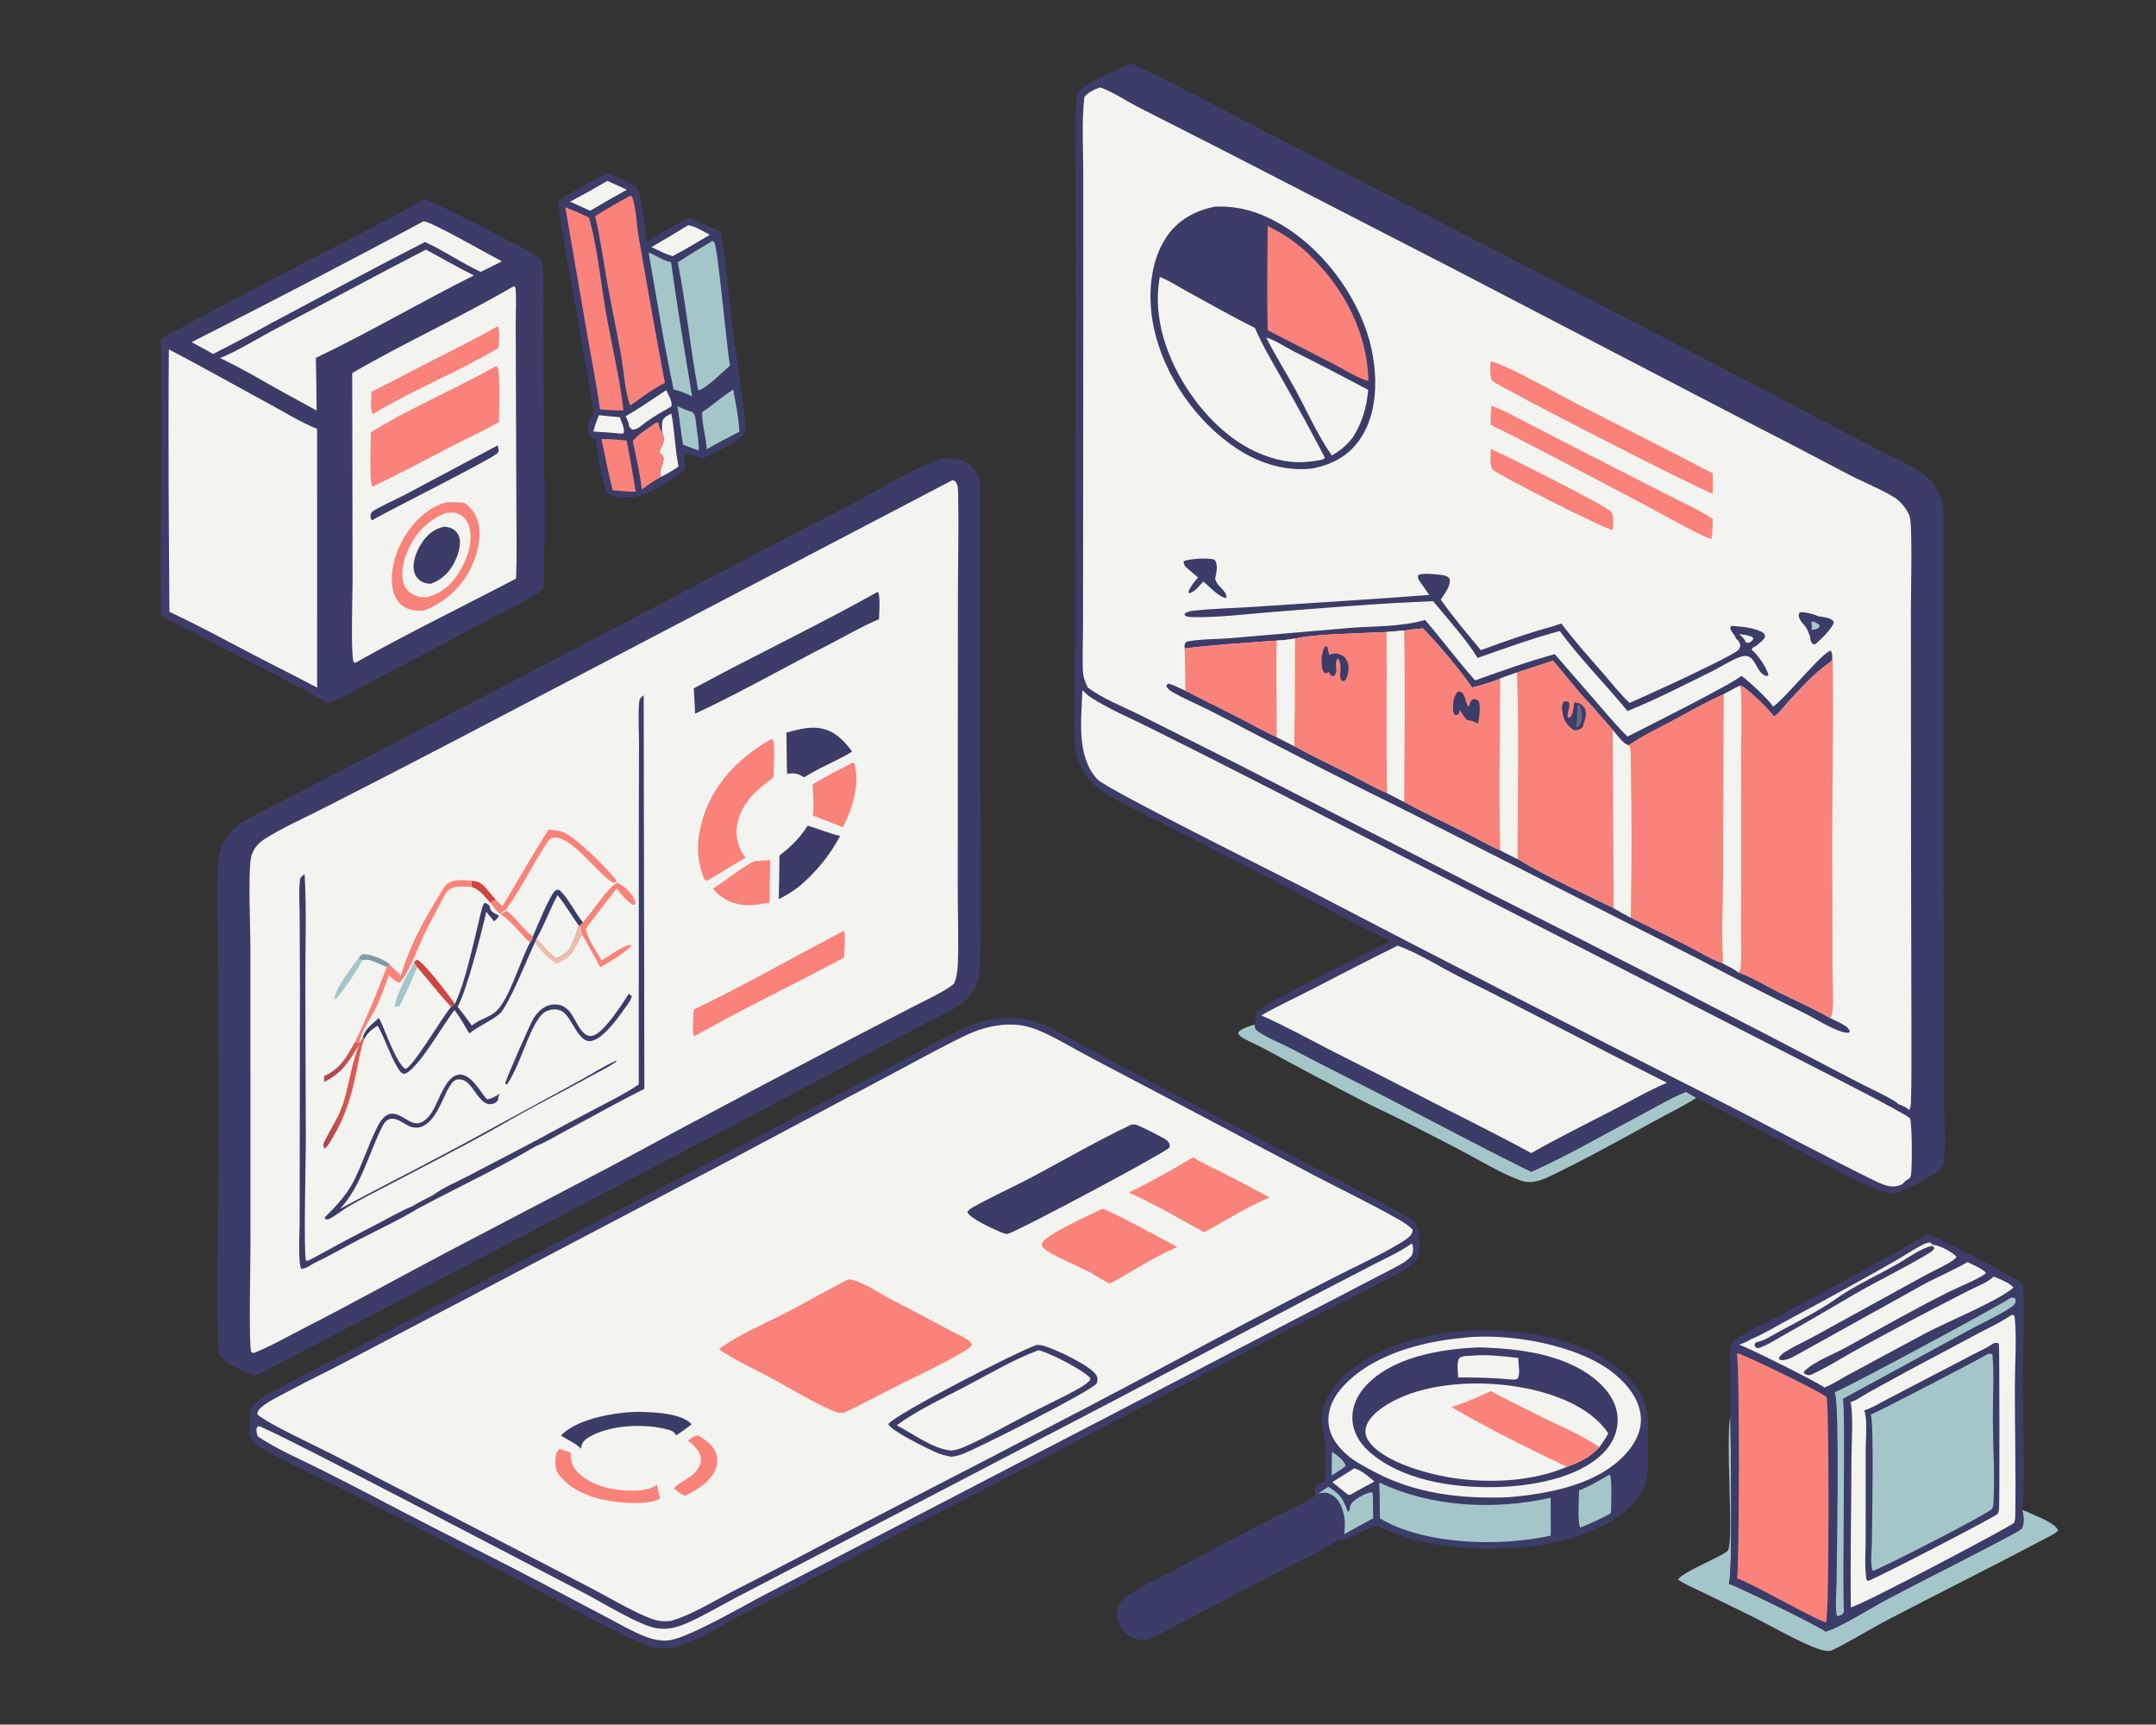 <svg xmlns="http://www.w3.org/2000/svg" viewBox="0 0 1024 819">
  <rect x="0" y="0" width="1024" height="819" fill="#333333" stroke="none"/>
  <path fill="#A4C6C9" d="M805.704 521.36c-6.522 4.169-13.814 7.636-20.608 11.39-15.93 8.803-32.182 17.769-48.574 25.671-4.807 2.318-9.304 3.998-14.513 2.102-8.867-3.226-17.666-8.574-25.997-13.029-8.944-4.782-18.022-9.305-27.027-13.97-6.713-3.477-13.631-6.535-20.357-9.981-16.211-8.306-32.25-16.882-48.25-25.558-3.141-1.703-6.498-3.033-9.598-4.8-1.16-.662-2.154-1.287-2.728-2.534.069-.145.118-.302.207-.435 1.277-1.902 5.524-2.944 7.629-3.665.19 1.519.2 2.14 1.558 3.119 4.358 3.144 10.488 5.501 15.31 7.976q16.59 8.686 33.318 17.103c27.186 13.733 53.871 28.304 81.227 41.73 18.002-8.102 35.531-18.351 53.006-27.584 6.672-3.526 13.468-7.623 20.477-10.409l4.92 2.871Zm15.016 214.941c2.832-5.454-1.304-52.56 1.144-63.922.104 9.19 1.176 76.151-.752 79.737 3.984 1.209 43.672 20.535 45.92 22.7 6.84-1.838 22.16-11.59 29.472-15.44 19.76-10.412 39.824-20.247 59.488-30.848 1.552-.836 3.104-1.524 4.336-2.813 1.088-2.016.88-5.614.32-7.792-.064-.253-.152-.499-.232-.749 1.744.367 3.288 1.181 4.896 1.926 3.248 1.508 10.976 4.345 12.208 7.729-1.328 1.512-3.512 2.426-5.272 3.36-25.752 13.7-51.928 26.605-77.752 40.155-4.008 2.102-22.888 13.228-25.272 13.641-2.464.426-6.408-1.134-8.704-2.106-10.216-4.326-20.216-10.264-30.224-15.168l-20.552-10.026c-4.24-2.048-8.712-3.876-12.651-6.461.462-2.967 19.739-10.575 23.107-13.458.176-.152.344-.31.52-.465Z"/>
  <path fill="#3C3C68" d="M287.988 82.415c2.222.246 11.988 4.626 13.913 5.937 2.762 1.882 4.354 21.936 5.374 26.566 6.285-4.233 13.054-7.87 19.753-11.405 5.198 1.598 10.289 4.243 15.206 6.55 2.755 14.334 3.72 29.33 5.51 43.827 1.841 14.905 4.47 29.72 5.959 44.667.187 1.876.695 5.253.056 7.046-1.178 3.307-16.28 10.284-19.937 12.018-2.543-.436-6.202-2.267-8.597-1.561-.754 1.47-.146 2.71.194 4.278.03.866-.083 1.504-.227 2.355-3.3 4.318-16.312 11.306-21.718 12.783-4.338 1.185-10.646 1.482-14.614-.799-3.018-3.812-4.774-19.906-5.815-25.674-1.568-.904-2.91-1.662-3.552-3.458-1.19-3.327 1.03-7.171 2.341-10.146-1.103-8.955-2.969-17.902-4.518-26.791l-6.955-40.02c-1.973-10.866-4.24-21.879-5.202-32.89l.165-.125c6.682-5.154 15.286-9.024 22.662-13.161Z"/>
  <path fill="#F3F4EF" d="M284.457 197.161c3.287.432 6.606.67 9.909.966.715 1.943 2.586 5.727 1.784 7.677l-1.268.122c-4.32-.492-8.727-.678-13.067-.996.66-2.689 1.629-5.197 2.642-7.769Z"/>
  <path fill="#A4C6C9" d="M321.731 192.922c2.346 1.078 4.609 2.066 7.098 2.772 1.66 1.274 1.608 4.365 1.875 6.406.491 3.744 1.31 8.075 1.137 11.829-2.533-.809-4.981-1.792-7.446-2.782-1.014-6.056-1.578-12.172-2.663-18.226Z"/>
  <path fill="#F3F4EF" d="m288.475 85.91 9.258 4.194q-8.824 4.842-17.465 10.003-4.708-2.25-9.502-4.314 8.962-4.75 17.708-9.884Zm30.35 110.484c1.722 8.278 1.706 16.844 3.452 25.144-2.689 1.905-5.429 3.456-8.354 4.967-1.067-2.938 1.03-5.688 1.228-8.461.102-1.442-.818-1.935-1.735-2.892-.31-1.238.525-2.282 1.05-3.43.18-.392.291-.594.436-.993.576-1.575.337-4.022-.405-5.505-.014-1.602-.282-3.952.242-5.453.606-1.732 2.578-2.522 4.086-3.378Zm-21.663 1.286c6.598-3.808 12.89-8.187 19.236-12.399 1.087 2.266 2.948 5.172 2.532 7.702-4.067 2.318-8.069 4.626-11.911 7.31-1.922 1.434-4.299 3.836-6.795 3.777-.605-.618-1.094-1.174-1.548-1.911.088-1.51-.902-3.125-1.514-4.479Zm29.714-90.745c3.329.506 7.243 3.043 10.273 4.574-5.835 3.492-11.666 6.934-17.671 10.131-3.466-.938-6.817-2.786-10.07-4.298q8.813-5.073 17.469-10.407Z"/>
  <path fill="#F9827A" d="M285.642 208.462c4.065.025 7.988.31 12.024.746q2.305 12.12 4.288 24.297c-3.64.083-7.29-.354-10.913-.674-2.22-7.966-3.585-16.287-5.399-24.368Zm24.027-6.442c1.066-.714 1.753-1.57 3.047-1.348.346 1.682.581 3.242 1.781 4.553.742 1.483.981 3.93.405 5.505-.145.398-.256.601-.436.993-.526 1.148-1.36 2.192-1.05 3.43.918.957 1.838 1.45 1.735 2.892-.198 2.773-2.295 5.523-1.228 8.461-3.198 1.617-6.15 3.866-9.11 5.882-.85-7.7-2.694-15.334-4.254-22.918 2.3-3.01 6.042-5.264 9.11-7.449Z"/>
  <path fill="#A4C6C9" d="M333.45 195.797c5.097-3.377 9.61-7.628 14.83-10.784 1.036 6.499 2.667 13.446 2.877 20.017-5.126 2.776-10.556 5.294-15.495 8.367-.339-5.886-2.218-11.666-2.211-17.6Zm-25.387-75.853c3.699 1.32 6.721 3.802 10.661 4.588 2.927 21.221 6.489 42.553 9.991 63.692-2.849-1.41-5.673-2.554-8.779-3.242-4.596-21.541-8.087-43.342-11.873-65.038Z"/>
  <path fill="#F9827A" d="M268.484 98.382c3.851 1.543 7.61 3.103 11.293 5.029 3.942 13.828 5.489 30.216 7.954 44.48 2.712 15.691 6.58 31.114 8.39 46.961-3.762.201-7.439-.135-11.183-.454-1.638-12.168-4.126-24.334-6.201-36.446L268.484 98.382Z"/>
  <path fill="#A4C6C9" d="m338.242 114.466.255.013c.251.19.585.306.753.572 1.766 2.804 5.847 49.86 7.49 58.53-3.155 2.666-11.633 11.285-15.138 11.775-3.77-20.107-5.742-40.652-9.67-60.798 5.335-3.498 10.878-6.741 16.31-10.092Z"/>
  <path fill="#F9827A" d="m299.339 92.969.745.268c2.128 4.909 2.25 13.671 3.231 19.214 4.094 23.145 8.066 46.37 12.508 69.446-5.793 2.689-11.292 7.098-16.556 10.746-2.56-7.22-2.937-16.378-4.289-23.954-2.024-11.338-4.466-22.601-6.484-33.941-1.901-10.677-3.327-21.563-5.854-32.11q8.204-5.086 16.698-9.669Z"/>
  <path fill="#3C3C68" d="M629.346 703.422c.126-5.645.64-11.654.169-17.266-.306-3.645-1.531-7.237-1.756-10.872-.506-8.168 4.686-16.306 10.372-21.716 17.335-16.492 47.714-22.522 71.021-21.776 22.221.712 49.335 6.243 64.967 23.117 8.395 9.061 8.866 16.794 8.726 28.639-.059 4.955-.021 9.948-.262 14.895-.346 7.101-3.783 13.116-9.02 17.796-19.222 17.179-51.711 20.394-76.358 18.858-14.862-.927-30.318-3.82-43.649-10.687-6.489 2.389-11.345 6.564-18.477 7.035-.066.069-.121.149-.196.207-5.406 4.185-20.189 10.862-27.066 14.487l-40.163 20.987c-6.836 3.568-13.605 7.502-20.608 10.722-1.579.726-2.806 1.008-4.551.96q-.643-.022-1.281-.11t-1.262-.242q-.626-.154-1.231-.373-.605-.218-1.185-.499-.579-.281-1.126-.62-.546-.339-1.055-.734-.509-.395-.974-.841-.464-.446-.88-.937c-2.125-2.486-3.315-6.069-2.94-9.336.243-2.118 1.187-4.037 2.765-5.47 5.783-5.256 19.617-11.367 27.01-15.299q22.468-12.19 45.177-23.926c5.365-2.73 14.735-6.455 19.1-10.003l-.07-.752c-.13-1.534-.326-2.542.55-3.866 1.324-1.017 2.754-1.674 4.253-2.38Z"/>
  <path fill="#A4C6C9" d="M632.643 689.456c2.102 1.385 5.95 4.227 6.507 6.686l-1.391 1.142-5.233 3.44c-.078-3.759.026-7.511.117-11.269Z"/>
  <path fill="#F3F4EF" d="M643.246 697.291c3.646 1.042 6.63 3.931 9.534 6.273q-5.68 2.995-11.246 6.196l-1.188.165-7.568-6.049 10.467-6.585Z"/>
  <path fill="#A4C6C9" d="M630.859 706.043c5.832 3.68 6.901 5.472 9.34 11.958 1.256-.97.754-1.903 1.282-3.259.993-2.549 7.298-5.731 9.84-6.13l.602.507.15 1.841.108 10.074c-4.57 2.512-9.205 4.95-13.711 7.573.202-2.801.502-5.646-.029-8.424-.709-3.716-2.124-7.841-5.446-9.982-2.404-1.55-4.045-1.558-6.784-.985l4.647-3.173Zm133.662-5.821c1.323 1.515.658 15.57.595 18.387-4.662 2.649-9.538 4.799-14.494 6.826-1.546-2.191-.674-14.248-.622-17.677 5.115-1.95 9.806-4.79 14.521-7.537Zm-109.464 3.79c25.016 11.856 54.749 13.207 81.442 7.274l.038 17.978c-23.8 5.298-59.793 4.552-81.158-8.172-.009-5.703-.058-11.384-.322-17.081Z"/>
  <path fill="#F3F4EF" d="M694.774 635.358c.207-.036.412-.084.621-.107 21.343-2.36 54.426 3.404 71.256 17.065 6.164 5.004 11.886 12.045 12.635 20.234.572 6.249-2.105 11.938-6.041 16.638-13.314 15.897-37.49 20.198-57.122 21.87-22.99.779-44.74-1.708-65.202-13.05-3.37-1.868-6.99-3.746-10.003-6.155-4.961-3.967-9.3-9.326-9.91-15.86-.551-5.91 1.794-11.499 5.508-15.986 13.388-16.168 38.017-22.861 58.258-24.647Z"/>
  <path fill="#3C3C68" d="M702.278 639.882c19.494.462 43.141 3.277 57.85 17.353 4.678 4.477 8.089 10.224 8.182 16.841.085 6.028-2.529 11.641-6.726 15.882-12.23 12.358-35.358 16.066-52.202 16.28-19.941.283-43.962-3.308-59.317-17.056-4.376-3.918-7.428-9.072-7.726-15.032-.304-6.095 2.245-11.57 6.313-15.993 12.722-13.83 35.659-17.536 53.626-18.275Z"/>
  <path fill="#F3F4EF" d="M698.366 643.875c7.478-.773 15.278.178 22.711 1.002.061 3.086.968 6.666-.039 9.578-1.324 1.006-2.034.682-3.659.61-8.298-.773-16.5-.95-24.832-.919.037-2.832-.882-6.733.541-9.206 1.764-1.118 3.233-.935 5.278-1.065Zm45.834 52.712c-15.674 6.786-35.373 7.814-52.197 5.579-12.296-1.633-34.497-7.403-41.791-17.539-1.357-1.886-2.01-4.032-1.552-6.345.871-4.4 5.227-8.028 8.783-10.382 18.032-11.934 46.71-12.785 67.478-8.59 13.951 2.818 30.851 9.136 38.938 21.412-1.238 2.306-2.657 4.379-4.187 6.498-4.831 4.982-8.985 7.014-15.471 9.367Z"/>
  <path fill="#F9827A" d="M689.415 668.259c6.449-2.091 12.53-4.731 18.653-7.621q14.305 7.536 28.881 14.533c7.705 3.731 15.624 7.22 22.722 12.049-4.831 4.982-8.985 7.014-15.471 9.367-18.391-8.785-37.162-18.062-54.785-28.328Z"/>
  <path fill="#3C3C68" d="M821.864 672.379q.152-10.63.032-21.259c-.032-3.554-.384-7.422-.024-10.936.128-1.243.216-1.984 1.12-2.844 4.592-4.37 17.688-10.131 23.696-13.303 6.832-3.611 66.864-36.033 68.56-38.145 3.912.91 44.112 22.101 44.984 23.428.464.97.68 1.702.72 2.776.608 15.07-.208 30.41-.224 45.511-.008 9.605 1.376 54.108-.312 59.567.08.25.168.496.232.749.56 2.178.768 5.776-.32 7.792-1.232 1.289-2.784 1.977-4.336 2.813-19.664 10.601-39.728 20.436-59.488 30.848-7.312 3.85-22.632 13.602-29.472 15.44-2.248-2.165-41.936-21.491-45.92-22.7 1.928-3.586.856-70.547.752-79.737Z"/>
  <path fill="#A4C6C9" d="M954.84 616.398c1.128-.138 1.36-.318 2.312.272l.2 1.817c-.64 1.271-1.496 1.905-2.672 2.664-6.456 4.148-13.672 7.277-20.384 11.009l-59.04 32.147c1.392 3.023-.336 87.951.528 101.18-.712 1.412-1.2 1.362-2.616 1.96l-.672-.005c-1.016-2.398-.2-13.862-.192-17.41.048-10.92 1.552-84.226-.92-88.852 3.824-1.057 80.856-42.541 83.456-44.782Z"/>
  <path fill="#F3F4EF" d="M831.4 636.112c6.72-2.789 13.352-6.934 19.792-10.359q24.464-13.039 48.568-26.733c4.688-2.618 9.288-5.906 14.096-8.202 1.04-.496 1.8-.742 2.944-.782l1.12 1.084c2.808.07 8.576 3.098 10.68 5.066.368.344.376.392.6.759-.112.148-.224.301-.344.446-1.816 2.236-10.656 6.146-13.656 7.802l-52.56 28.878c-4.768 2.677-9.92 4.915-14.552 7.784-1.32.818-2.456 1.663-3.2 3.047l.304.831c2.456.702 5.256-.686 7.392-1.86l60.624-33.666c6.856-3.757 14.768-7.025 21.288-10.857 2.576 1.356 6.896 2.989 8.776 5.158-.152.139-.304.281-.456.416-2.624 2.306-13.504 6.7-17.208 8.566-16.392 8.246-32.448 17.329-48.496 26.203-6.352 3.51-15.168 6.624-20.352 11.64l.024.871c1.248.77 1.552.782 2.952.85 8.392-3.794 16.296-8.981 24.416-13.347q25.248-13.75 50.864-26.802c3.32-1.724 9.424-4.011 11.856-6.657 2.504.966 7.928 3.064 9.392 5.215-6.656 6.097-31.896 16.454-41.712 21.675l-36.184 19.471c-3.752 1.979-7.992 4.91-11.904 6.31-3.128-2.473-36.104-18.938-40.448-20.334 1.904-.686 3.704-1.298 5.384-2.474Z"/>
  <path fill="#3C3C68" d="M833.792 637.573c4.008-.742 8.328-3.629 11.904-5.569 6.944-3.771 14.088-7.423 20.816-11.57 4.368-2.69 8.464-5.825 12.904-8.395 7.192-4.161 14.72-7.756 21.936-11.879 4.744-2.707 11.232-7.616 16.504-8.494l.88 1.061c-.552 1.253-1.856 1.981-2.992 2.668-11.424 6.919-23.616 12.645-35.168 19.363-10.544 6.131-20.928 12.366-31.6 18.29-4.12 2.283-8.376 5.112-12.72 6.835-.728.288-1.28.329-2.048.291l-.864-1.079c.08-.652.112-.944.448-1.522Z"/>
  <path fill="#F9827A" d="M824.88 642.841c.2-.011.408-.03.616-.033 1.968-.034 39.688 18.314 42.08 20.683 1.168 3.225 1.328 103.04-.28 106.952-3.848-.455-34.36-18.099-42.328-20.945 1.064-2.397 1.392-101.994-.088-106.658Z"/>
  <path fill="#F3F4EF" d="M955.448 624.401c.92.155.472-.01 1.336.548 1.176 8.524.176 24.171.176 33.454 0 20.746.52 41.563.176 62.299-.016.929-.256 1.618-.576 2.474-.968 1.427-71.2 38.522-77.496 40.192-.296-23.69.248-47.458.296-71.155.008-6.349.976-20.774-.448-26.294 2.904-.949 6.008-3.215 8.704-4.718l18.056-9.917 33.72-17.95c5.248-2.811 11.216-5.497 16.056-8.934Z"/>
  <path fill="#3C3C68" d="M946.864 637.903c.728-.156 1.328-.178 2.072-.151.264.362.32.389.488.885.192.546.336 71.324.056 77.579-.04 1.022-.232 1.724-.592 2.668-1.384 1.497-55.848 29.726-61.544 31.868l-.112.026c-.904-.57-.776-.708-.904-1.727-.768-6.098-.208-12.91-.216-19.077l.008-41.973c0-4.712.968-14.147-.704-18.174 3.88-1.272 7.656-3.643 11.272-5.524l20.44-10.646 19.672-10.263c3.288-1.722 7.056-3.322 10.064-5.49Z"/>
  <path fill="#A4C6C9" d="M944.264 642.904c.744-.073 1.328.015 2.056.16.888 10.582.112 21.515.192 32.15.096 12.908 1.048 26.296.24 39.157-.056.906-.288 1.462-.688 2.255-2.184 2.437-49.2 26.514-55.968 29.184l-.688.213c-1.264-3.522-.344-10.144-.336-14.092.016-8.651 1.08-56.791-.584-60.155 2.976-.942 54.216-27.602 55.776-28.872Z"/>
  <path fill="#3C3C68" d="M201.483 94.418c5.233 1.654 52.65 25.818 55.114 28.511 1.238 1.354 1.217 5.032 1.306 6.838.374 7.658.13 15.445.151 23.12l.207 38.27c.154 29.426.859 59.112-.099 88.513-8.946 6.671-20.582 11.465-30.406 16.832-15.094 8.246-30.234 16.174-45.466 24.142-8.787 4.598-17.634 9.781-26.83 13.476-4.348-3.108-9.092-5.543-13.785-8.079l-65.166-33.55c-.594-43.946.73-87.927-.061-131.877 7.736-3.75 15.168-8.15 22.78-12.15l47.161-24.692c18.314-9.71 37.303-18.706 55.094-29.354Z"/>
  <path fill="#F3F4EF" d="M201.203 105.083c3.851.206 30.772 15.773 37.2 19.007q-5.016 2.579-10.101 5.022c-9.03-4.188-17.336-10.03-26.429-14.192-24.236 12.348-48.174 25.357-72.211 38.095q-14.095 7.806-28.467 15.09c-3.331-1.965-6.8-3.748-10.192-5.609q55.422-28.087 110.2-57.414Z"/>
  <path fill="#F3F4EF" d="M202.311 118.53c7.588 4.148 15.016 8.404 22.76 12.283-25.216 12.59-49.629 26.995-75.066 39.16q.318 12.486.358 24.977l-14.618-7.989c-10.32-5.679-20.562-11.908-31.221-16.907 9.236-3.809 17.754-9.342 26.598-13.958 23.783-12.417 47.332-25.286 71.19-37.566ZM80.204 165.918c16.058 8.402 31.864 17.338 47.8 25.973 7.35 3.982 14.864 8.696 22.614 11.799l.006 122.87c-10.02-5.363-20.23-10.351-30.297-15.624-13.21-6.918-26.352-14.086-39.875-20.378-.261-41.514-.639-83.13-.248-124.639Z"/>
  <path fill="#F3F4EF" d="M243.924 135.961c.403.09.587.326.891.592.534 5.43.118 11.175.128 16.642l.107 33.633.205 54.557c.034 11.117.294 22.246-.128 33.358-25.346 13.322-51.202 25.828-76.147 39.898l-.419.135-.646-.419c-1.407-5.057-.451-31.824-.45-39.087l-.178-98.099c25.024-14.593 51.636-26.567 76.637-41.21Z"/>
  <path fill="#3C3C68" d="M236.354 211.518c.306.686.38 1.565.525 2.305-.142.394-.181.843-.426 1.182-1.874 2.596-51.853 27.385-59.809 32.106-.786-1.043-.625-1.538-.654-2.818.262-.406.438-.883.786-1.22 1.619-1.566 12.04-6.284 14.766-7.719l44.812-23.835Z"/>
  <path fill="#F9827A" d="m236.258 155.001.47.389c.734 2.9.182 6.769.115 9.783-19.215 11.507-40.466 19.797-59.644 31.422l-.413-.31c-1.013-2.645-.366-7.353-.347-10.25 9.958-4.888 19.727-10.146 29.598-15.206 10.11-5.181 20.363-10.179 30.22-15.829ZM211.863 238.6c2.888-.226 5.675-.066 8.56.13 2.699 1.782 4.702 4.17 5.953 7.154 2.845 6.793.935 15.504-1.867 22.002-4.408 10.224-12.463 17.835-22.77 21.902-3.363.512-6.526.23-9.542-1.446-2.82-1.567-4.483-4.272-5.326-7.32-2.294-8.292.81-18.616 5.045-25.793 4.395-7.45 11.406-14.366 19.948-16.629Z"/>
  <path fill="#F3F4EF" d="M211.592 243.646c2.239-.245 4.252-.526 6.362.482 2.409 1.15 4.013 3.122 4.79 5.656 2.111 6.881-.512 14.77-3.946 20.753-3.785 6.595-8.569 11.092-15.963 13.062-1.894.044-3.763.017-5.541-.723-2.427-1.01-4.423-2.754-5.386-5.231-1.817-4.672-.413-10.854 1.422-15.33 3.622-8.834 9.479-14.998 18.262-18.669Z"/>
  <path fill="#3C3C68" d="M210.891 250.116c.926.078 1.944.23 2.832.501 1.794.546 3.454 2.08 4.167 3.804 1.458 3.526-.147 8.599-1.706 11.903-2.487 5.27-6.158 8.964-11.67 10.943-1.603-.121-3.224-.402-4.602-1.29-1.718-1.106-2.842-2.762-3.269-4.757-.918-4.287 1.184-9.433 3.451-13.01 2.673-4.216 5.861-6.97 10.797-8.094Z"/>
  <path fill="#F9827A" d="m235.514 173.934.678.173c1.699 2.524.79 22.058.773 26.292-7.257 4.312-15.254 7.842-22.779 11.718-12.338 6.354-24.43 12.924-36.998 18.844l-.451-.025c-1.38-2.044-.581-21.85-.562-25.638 18.936-11.746 39.878-20.466 59.34-31.363Z"/>
  <path fill="#3C3C68" d="M473.158 483.782c6.183-.892 13.651-.554 19.558 1.654 6.938 2.594 13.642 6.702 20.165 10.221q17.083 9.344 34.316 18.409l75.835 39.746c13.884 7.29 28.082 14.173 41.672 21.993 3.554 2.046 7.807 3.609 8.837 7.938.809 3.398 1.195 11.338-.777 14.262-1.788 2.65-5.09 4.723-7.853 6.232-18.946 10.346-38.561 19.484-57.664 29.514q-90.265 48.126-181.242 94.89-36.774 19.593-73.982 38.346c-10.374 5.316-20.985 12.863-32.38 15.538-3.166.165-6.253.322-9.394-.183-7.842-1.263-53.147-26.462-63.051-31.642l-74.893-38.677c-15.668-8.085-32.213-15.222-47.479-23.991-2.757-1.583-4.409-3.291-6.25-5.842-.011-4.331.06-8.618.31-12.944q.25-.378.518-.744c2.065-2.809 5.03-4.869 8.038-6.554 9.97-5.587 20.317-10.635 30.448-15.93l56.154-29.383 124.698-65.534 83.886-44.316c12.187-6.402 24.256-13.517 36.766-19.24 4.436-2.03 8.962-3.036 13.765-3.762Z"/>
  <path fill="#F3F4EF" d="m670.414 590.568.506.514c.254 1.621.444 3.972-.604 5.362-1.588 2.106-5.041 4.021-7.339 5.241L434.238 720.494l-70.494 36.545c-10.592 5.489-34.832 19.726-45.001 21.766-4.442.892-9.157-.292-13.267-2-5.765-2.395-11.31-5.599-16.838-8.501l-29.185-15.408c-22.359-11.775-45.066-22.915-67.482-34.598-13.157-6.857-26.32-13.786-39.587-20.424-9.961-4.983-20.613-9.502-29.902-15.68-.417-.869-.667-2.071-.662-3.033.007-1.138.1-1.182.866-1.943 3.754.105 138.351 70.888 154.247 79.039 8.673 4.447 26.513 15.647 34.9 16.977 5.452.864 10.19-.486 15.131-2.723 8.074-3.657 15.89-8.302 23.746-12.426l42.513-22.123 133.03-69.341 97.674-51.374 28.905-14.965c5.854-3.025 12.269-5.826 17.582-9.714Z"/>
  <path fill="#F3F4EF" d="M475.327 486.807c2.098-.269 4.458-.286 6.57-.186 4.869.231 9.259 1.666 13.666 3.679 7.594 3.471 14.838 7.916 22.225 11.819l45.352 23.843 60.779 32.085c13.081 6.822 26.491 13.252 39.335 20.496 2.7 1.522 5.629 3.165 7.714 5.495-.036.606-.003.693-.248 1.336-.789 2.074-4.196 4.086-6.063 5.2-10.775 6.431-22.626 11.651-33.778 17.466q-38.331 19.55-76.198 39.988c-53.222 28.458-107.061 55.807-160.57 83.718q-23.516 12.505-47.259 24.573c-9.062 4.679-18.549 10.67-28.317 13.495q-1.142.088-2.286.111c-3.773.065-7.1-1.114-10.498-2.645-8.533-3.847-16.842-8.784-25.139-13.147l-42.25-21.875-80.652-41.646c-6.713-3.454-31.081-14.699-35.518-18.974.129-.76.238-1.398.702-2.037 2.397-3.295 11.994-7.72 15.917-9.842 7.239-3.917 14.698-7.462 21.998-11.275l58.252-30.519 124.458-65.336 82.95-44.135c10.446-5.492 20.834-11.342 31.47-16.45 5.723-2.748 11.081-4.533 17.387-5.237Z"/>
  <path fill="#F9827A" d="M326.669 684.141c1.554-1.291 2.898-1.958 4.825-2.553 3.827 2.361 7.797 5.039 8.93 9.72.744 3.074-.07 6.186-1.743 8.809-3.132 4.914-8.358 7.601-13.319 10.291-2.15-.945-3.56-2.042-5.282-3.598 2.407-2.866 7.558-4.538 10.522-8.106 1.432-1.726 2.602-4.089 2.272-6.394-.487-3.414-3.592-6.226-6.204-8.168Zm-13.242 27.64c-5.527 2.798-14.964 2.094-20.928 1.411-9.622-1.101-20.694-4.642-26.861-12.61-1.982-2.562-2.188-5.842-1.687-8.967.242-1.512.627-2.582 1.896-3.506l5.142 1.682c.207 3.125.254 5.478 2.287 8.042 4.837 6.1 13.302 8.902 20.778 9.722 5.103.56 13.726.942 18.004-2.455l1.37 6.682Z"/>
  <path fill="#3C3C68" d="M266.45 681.798c.114-.131.222-.268.342-.394 7.694-8.05 27.995-11.312 38.711-10.89 6.468.255 18.326.786 22.983 5.836-2.322 1.959-4.805 3.629-7.322 5.324-1.017-1.79-1.926-2.198-3.848-2.733-10.837-3.016-27.328-2.366-37.25 3.364-1.574.909-3.402 2.226-3.836 4.103-.122.527-.169 1.066-.216 1.604-2.577-2.662-6.428-4.234-9.563-6.215Z"/>
  <path fill="#F9827A" d="M566.718 549.582c4.182 2.722 8.998 4.807 13.441 7.086q11.508 5.873 22.884 11.996c-10.454 4.294-21.118 11.135-31.135 16.539-11.788-6.433-23.438-13.403-35.713-18.861q15.602-7.761 30.523-16.76Zm-43.188 24.482c4.13.946 29.89 15.05 35.618 18.129-10.342 4.369-20.537 11.064-30.394 16.528-.633.372-1.023.655-1.785.656-1.177.001-7.322-4.093-9.062-5.032-4.632-2.501-19.861-8.814-22.502-11.873-.733-.848-.582-1.193-.522-2.246 3.079-4.633 22.887-13.226 28.646-16.162Z"/>
  <path fill="#3C3C68" d="M537.386 534.059c.683-.057 1.351-.114 2.027.036 1.737.386 12.505 5.897 14.129 6.961.902.591 1.382 1.218 1.932 2.13.026.616.23 1.335-.14 1.865-1.415 2.027-70.808 39.235-77.002 41.014-.858-.16-1.718-.359-2.525-.702-3.452-1.47-15.1-6.576-16.392-9.772.786-1.173 1.812-1.769 3.015-2.449 9.07-5.124 18.804-9.404 28.026-14.312 15.573-8.289 30.978-17.235 46.93-24.77Zm-45.09 104.674c.986-.026 1.921.029 2.886.257 5.128 1.21 22.983 9.642 25.463 14.006.846 1.487.726 2.432.229 4.012-3.306 4.007-54.616 29.807-63.092 33.28-1.942.796-3.799 1.257-5.878 1.534-2.871-.514-5.371-1.188-8.025-2.39-3.693-1.672-20.784-9.957-21.996-13.142 3.8-5.03 62.67-35.107 70.414-37.557Z"/>
  <path fill="#F3F4EF" d="M493.273 641.208c5.262 1.252 21.069 9.306 24.617 13.307l-.268 1.024c-1.269 1.368-2.666 2.345-4.27 3.268-8.326 4.793-17.346 8.854-25.894 13.278-9.622 4.979-19.208 10.543-29.114 14.902-2.174.957-4.154 1.612-6.517 1.9-8.917-.876-18.061-7.987-25.981-12.012 10.378-7.528 22.725-13.188 34.076-19.169 10.644-5.609 22.076-12.382 33.352-16.498Z"/>
  <path fill="#F9827A" d="M402.949 607.555c.74.054 1.474.146 2.192.342 5.806 1.59 12.294 6.154 17.698 8.965q14.094 7.22 28.011 14.774c2.674 1.454 5.556 2.655 8.157 4.217.866.519 1.847 1.165 2.29 2.11.334.712.13.802-.102 1.492-6.455 5.09-26.191 14.198-34.506 18.369-8.683 4.356-17.22 9.191-26.102 13.12-1.438.062-2.607-.034-3.958-.558-8.35-3.237-21.81-11.306-30.088-15.801-8.342-4.53-17.257-8.438-25.086-13.831 9.117-6.908 21.122-11.786 31.307-17.064 10.131-5.25 20.002-11.001 30.187-16.135Z"/>
  <path fill="#3C3C68" d="M448.021 217.632c2.709-.094 5.197-.078 7.811.765 3.776 1.217 6.85 3.396 8.634 7.03 1.087 2.214.88 5.634.939 8.097.378 15.544.087 31.151.082 46.702l.015 83.669c.006 12.388 1.409 95.612-.996 102.121q-.326.893-.722 1.757-.396.864-.86 1.693-.464.83-.994 1.619-.529.789-1.119 1.534-.59.745-1.239 1.439-.648.694-1.35 1.335-.702.641-1.453 1.222-.751.582-1.546 1.102c-3.85 2.567-8.33 4.428-12.435 6.569l-26.53 13.967q-46.907 25.156-94.07 49.828l-130.49 68.582-47.223 24.689c-7.658 3.952-15.227 8.214-23.074 11.775q-2.078-.576-4.063-1.414c-4.21-1.772-11.737-4.69-13.302-9.351-1.441-4.289-.222-84.48-.229-96.806l-.248-93.077c-.004-14.346-.582-28.995.086-43.314q.056-1.328.281-2.638.225-1.31.615-2.582.39-1.27.939-2.482.549-1.21 1.247-2.342c2.366-3.879 5.272-6.902 9.198-9.184 7.101-4.129 14.607-7.722 21.904-11.498l41.69-21.492 124.912-65.23q50.606-26.814 101.509-53.059c10.662-5.55 31.466-18.422 42.082-21.024Z"/>
  <path fill="#F3F4EF" d="M452.405 228.002c.922.204 1.35.514 1.832 1.36.944 1.658.803 4.682.844 6.554.316 14.415-.064 28.905-.106 43.331l-.054 76.146-.028 67.306c.014 11.474.421 23.046.066 34.505-.096 3.112-.484 6.518-1.616 9.445-.923 2.386-16.081 9.582-18.941 11.044q-72.434 37.321-144.097 76.107L213.304 594.104c-22.722 11.939-45.162 24.496-68.022 36.156-8.103 4.133-16.174 8.821-24.605 12.234-.574.031-.848-.177-1.354-.424-1.211-2.976-.367-42.341-.36-49.019l-.027-143.238c.012-8.294-1.24-37.156.436-43.19 1.056-3.806 3.456-6.382 6.702-8.421 8.559-5.378 18.267-9.598 27.273-14.239q30.461-15.463 60.746-31.269l238.312-124.691Z"/>
  <path fill="#839BA2" d="M170.403 454.858c.718-.792 1.142-1.618 2.293-1.703 2.779-.206 10.388 2.642 12.243 4.702.094.104.163.229.245.342l-1.509 1.134c-1.335-.691-2.75-1.298-4.14-1.872-2.42-.999-5.123-2.366-7.633-1.318l-1.499-1.285Z"/>
  <path fill="#CF4543" d="M223.912 418.266c3.443.243 4.874 1.189 7.12 3.73 1.507 1.706 2.858 3.573 4.432 5.214-.88.505-1.809.974-2.626 1.574-2.554-2.744-5.29-6.69-8.977-7.521l.051-2.998Z"/>
  <path fill="#A4C6C9" d="M171.902 456.143c-.692 2.567-10.417 16.555-12.51 18.374l-.594-.142c.711-5.57 8.234-14.8 11.606-19.517l1.499 1.285Z"/>
  <path fill="#F9827A" d="M237.747 434.267c1.006-.566 1.979-1.138 2.93-1.793 4.628 3.538 7.619 8.819 12.417 12.206-.266 1.576-.458 1.846-1.402 3.049-4.602-4.298-8.638-10.139-13.946-13.462Z"/>
  <path fill="#EFBCAA" d="m274.73 439.31.371.265c.923 1.566.809 2.948 1.452 4.421-1.482 2.804-2.946 5.611-4.583 8.329-2.104 2.482-4.598 3.954-7.44 5.45l-.422-.261c-4.395-2.669-6.941-5.918-10.065-9.906l.779-1.861c2.962 3.281 5.746 6.738 9.352 9.331 2.569-1.323 4.856-2.511 6.698-4.82 1.17-3.828 3.249-6.789 3.857-10.949Z"/>
  <path fill="#F9827A" d="M292.901 419.325c2.569.465 5.982 3.868 7.407 6.007.874 1.311 1.38 2.41 1.493 3.981l-1.009.506c-2.802-1.61-5.979-5.266-7.881-7.899-2.21 3.012-14.257 18.082-14.656 19.435 1.204 5.223 4.96 10.106 7.524 14.768 2.779-1.676 11.285-7.85 14.051-7.389-.71 2.639-11.674 8.817-14.718 10.638-2.833-5.133-5.605-10.314-8.558-15.377-.643-1.473-.529-2.854-1.452-4.421.91-.296 1.21-.782 1.779-1.522 3.834-4.252 11.772-16.561 16.02-18.727Z"/>
  <defs>
    <linearGradient id="a" x1="197.683" x2="208.194" y1="651.644" y2="653.084" gradientUnits="userSpaceOnUse">
      <stop offset="0" stop-color="#AF484D"/>
      <stop offset="1" stop-color="#DC5D51"/>
    </linearGradient>
  </defs>
  <path fill="url(#a)" d="M213.603 618.799c.87-.916 1.306-2.091 1.828-3.225l.662 1.473c-2.03 5.455-2.878 11.272-4.022 16.961-2.793 13.896-6.139 26.898-13.39 39.281-1.697 2.898-3.378 6.446-5.904 8.669-.768-1.456-.987-1.583-.719-3.178 3.591-7.799 8.743-14.906 11.466-23.085 3.929-11.798 4.873-23.924 9.819-35.509-6.659 10.429-9.409 16.102-20.883 22.148l-.046-3.536c9.916-4.519 13.168-11.142 18.313-20.242 1.325.435 1.571.661 2.876.243Z" transform="scale(.8)"/>
  <path fill="#3C3C68" d="m298.67 471.974 1.404 1.042c-.293 1.626-1.314 3.014-2.252 4.345-3.503 4.968-11.197 16.236-17.322 17.039-5.719.75-8.823-10.917-13.127-13.858-1.89-1.293-4.078-1.446-6.255-.898-2.3.579-3.767 1.938-5.134 3.811-5.325 7.297-8.84 21.839-14.757 30.915l-.335.506-.465.068-.494-.524c.346-1.869 12.199-28.995 13.683-31.162 1.962-2.865 4.76-5.633 8.342-6.122 10.378-1.418 10.595 10.37 16.165 14.106 1.105.742 2.194.965 3.489.611 5.246-1.43 13.93-15.133 17.059-19.879Z"/>
  <path fill="#F9827A" d="M260.444 394.03c2.311.209 4.993.25 7.146 1.179 6.04 2.607 19.404 15.847 23.881 21.247q.641.774 1.248 1.574l-.106.911c-1.025.304-1.198.296-2.182-.278-6.994-4.076-19.866-22.931-28.186-20.717-1.179.314-1.741 1.302-2.396 2.276-6.944 10.34-12.235 21.801-19.666 31.909-1.438.681-1.587.882-2.434 2.134-1.984-1.366-3.425-3.604-4.91-5.483.818-.6 1.746-1.07 2.626-1.574l3.179 3.186c7.246-12.109 14.297-24.426 21.801-36.365Zm-51.369 30.426c.884-1.661 1.763-3.326 3.228-4.554 3.143-2.634 7.814-1.85 11.609-1.637l-.051 2.998c-3.482-.149-8.007-.908-10.856 1.569-1.027.892-1.658 2.026-2.28 3.214-2.897 5.712-6.083 11.29-8.876 17.049-2.475 5.105-7.327 18.146-10.698 21.954-.384.702-.834 1.122-1.424 1.656-2.019-.273-3.577-2.138-5.047-3.458q-2.558 7.744-5.945 15.162c-2.281 4.991-7.262 11.2-7.852 16.631-1.044.334-1.241.154-2.301-.194 4.892-9.916 9.168-20.41 13.223-30.7l1.87-4.812 1.509-1.134 5.238 5.074c4.016-13.755 11.067-26.723 18.653-38.817Z"/>
  <path fill="#3C3C68" d="M161.521 574.082c23.524-12.656 47.508-24.586 70.859-37.535l42.799-23.302c5.786-3.101 11.344-6.842 17.336-9.501l.409.189c-3.469 2.686-7.849 4.688-11.698 6.813-8.835 4.878-17.758 9.556-26.662 14.304-8.554 4.562-16.87 9.536-25.382 14.166-14.498 7.884-29.188 15.472-43.812 23.122-6.794 3.554-13.691 6.996-20.299 10.889-1.911 1.126-7.774 5.576-9.318 5.848-.377.066-.765-.018-1.147-.028l-.416-.857c4.904-4.904 9.199-9.302 12.753-15.347 4.689-7.979 10.191-25.786 14.435-31.151 1.203-1.522 2.974-2.877 5.001-2.828 5.926.144 9.889 8.354 16.214 2.442 3.082-2.881 4.738-7.413 6.506-11.174 1.308-2.486 2.626-5.362 4.581-7.412 1.282-1.344 3.054-2.506 4.986-2.408 5.441.278 9.418 8.13 12.611 11.754 2.134-.142 4.38-1.698 6.265-2.673-.921 1.305-.926 1.454-.969 2.959-.834 1.208-1.761 1.818-3.283 2.01-5.171.653-8.126-8.198-11.953-10.747-1.249-.832-3.033-1.291-4.51-.874-2.192.618-3.488 3.608-4.57 5.426-2.619 5.366-5.883 14.559-11.969 16.879-2.21.842-4.482.526-6.562-.52-2.433-1.224-5.573-3.902-8.452-3.116-1.884.514-2.82 1.84-3.662 3.502-6.645 13.121-9.85 27.996-20.09 39.17Z"/>
  <path fill="#F9827A" d="m359.018 408.859 6.793-.35q-.242 10.073-.251 20.149c-6.868 1.223-11.884 2.137-18.606-.377-3.474-1.704-5.958-3.141-8.264-6.338 4.664-2.736 16.839-12.603 20.329-13.084Zm46.142-46.748.659.521c2.726 9.868-.983 21.425-5.445 30.2l-10.252-3.974-4.068-1.53c.626-4.958.175-9.884-.14-14.848 6.234-3.741 12.779-7.052 19.246-10.369Z"/>
  <path fill="#3C3C68" d="M383.257 345.738c2.062-.193 4.101-.247 6.154.076 6.841 1.076 11.427 5.778 15.322 11.134-4.655 2.877-9.877 5.198-14.761 7.681-2.74 1.357-5.384 2.991-8.042 4.506-3.072-1.857-4.572-2.158-8.129-1.642l-.307-19.564c3.258-.945 6.405-1.703 9.763-2.191Zm.37 46.352c5.166 1.542 10.109 3.658 15.369 4.924-4.923 9.288-11.397 17.142-19.405 23.941-3.114 2.342-6.205 4.338-9.714 6.042.204-6.887.222-13.79.328-20.68 5.589-4.365 9.591-8.24 13.422-14.226Z"/>
  <path fill="#F9827A" d="M400.866 442.046c.92 3.304.026 9.153.058 12.686-23.609 12.74-48.006 24.27-71.334 37.483-.941-3.673-.223-8.855-.183-12.702 24.197-11.611 47.614-25.119 71.458-37.467Zm-34.631-91.004.784.127c1.264 2.036.397 14.828.337 18.046-1.578 1.318-3.299 2.501-4.91 3.788-6.211 4.966-11.658 11.825-12.494 19.993q-.05.475-.078.951-.027.477-.031.954t.014.954q.019.478.061.953.042.476.107.949t.153.942q.088.47.198.934.11.465.243.923.133.459.287.91.155.452.331.895.177.444.374.878.198.434.416.859.218.425.458.838.238.413.498.814.258.402.536.79.278.389.574.763l-17.911 10.762-.698.15-.852-.637c-3.979-8.638-3.812-18.258-1.308-27.278 4.918-17.72 17.343-30.339 32.91-39.261Z"/>
  <path fill="#3C3C68" d="M416.885 281.055c1.433 1.491.626 10.605.609 12.988-7.55 3.13-14.998 7.54-22.283 11.274-21.666 11.104-43.033 23.301-65.055 33.629l-.642-12.03c28.881-15.703 58.722-29.782 87.372-45.861Zm-111.162 49.1.322 186.962c-12.513 6.207-24.699 13.174-37.049 19.708-4.623 2.446-9.566 5.573-14.436 7.439-15.668 9.302-32.476 17.386-48.658 25.782l-7.302 3.85c-8.861 5.379-18.504 9.846-27.72 14.598-7.334 3.782-14.55 8.003-21.993 11.544-1.671 1.061-3.835 2.466-5.839 2.558-1.65-3.472-.634-19.486-.725-24.238l.137-109.366-.134-33.932c-.018-5.572-.509-11.683.168-17.196.184-1.498 1.075-1.854 2.19-2.706.962 17.046.318 34.444.333 51.527l.237 76.59c-.037 7.335-1.119 52.152.082 55.388.71.075 1.01.03 1.65-.286l6.193-3.3c8.841-4.953 17.806-9.596 26.802-14.258 5.216-2.704 10.455-5.763 15.89-7.993 3.301-1.95 6.638-3.712 10.069-5.412 4.418-3.377 10.461-5.858 15.425-8.442l30.921-16.138q15.802-8.593 31.742-16.93c6.505-3.443 13.272-6.742 19.345-10.917l.046-129.121.075-33.106c-.024-6.176-.442-12.577.025-18.722.125-1.634.338-2.21 1.427-3.433l-.19.465.968-.917Z"/>
  <path fill="#F3F4EF" d="M210.725 426.046c.622-1.188 1.253-2.322 2.28-3.214 2.849-2.477 7.374-1.718 10.856-1.569 3.686.83 6.422 4.777 8.977 7.521 1.485 1.879 2.926 4.117 4.91 5.483 5.308 3.322 9.344 9.164 13.946 13.462.944-1.202 1.136-1.473 1.402-3.049 1.644-3.934 7.966-19.206 10.411-21.507.802-.754 1.041-.642 2.062-.563 4.006 3.245 7.722 11.136 11.313 15.442-.569.741-.869 1.226-1.779 1.522l-.371-.265c-.608 4.16-2.686 7.121-3.857 10.949-1.842 2.309-4.13 3.497-6.698 4.82-3.606-2.594-6.39-6.05-9.352-9.331l-.779 1.861c-3.468 7.222-12.576 30.374-16.936 34.017-4.038 3.373-9.678 5.514-14.232 9.165-2.197-3.811-4.36-7.562-6.963-11.117-5.193 6.354-17.425 28.464-23.909 30.358-1.68-.416-2.343-1.67-3.215-3.109-3.786-6.254-5.821-13.492-9.409-19.842-2.998 1.85-4.788 3.377-6.506 6.558l-.53-1.178c-.418.907-.766 1.847-1.462 2.58.59-5.431 5.571-11.64 7.852-16.631q3.387-7.418 5.945-15.162c1.47 1.32 3.028 3.186 5.047 3.458.59-.534 1.04-.954 1.424-1.656 3.371-3.807 8.223-16.849 10.698-21.954 2.793-5.758 5.979-11.337 8.876-17.049Z"/>
  <path fill="#A4C6C9" d="m196.61 457.032 1.541 2.28c-.813 2.391-7.025 16.246-8.192 18.05-.404.624-1.31.639-2.006.812l-.399-.479c.677-5.683 6.27-15.372 9.056-20.663Z"/>
  <path fill="#CF4543" d="m196.61 457.032 1.257-1.31c2.998.494 15.42 17.128 17.635 20.219q.293.408.58.82c-.624.605-1.01 1.057-1.794 1.43-5.638-5.951-10.739-12.683-16.137-18.88l-1.541-2.28Z"/>
  <path fill="#3C3C68" d="M253.094 444.68c1.644-3.934 7.966-19.206 10.411-21.507.802-.754 1.041-.642 2.062-.563 4.006 3.245 7.722 11.136 11.313 15.442-.569.741-.869 1.226-1.779 1.522l-.371-.265c-.608 4.16-2.686 7.121-3.857 10.949-1.842 2.309-4.13 3.497-6.698 4.82-3.606-2.594-6.39-6.05-9.352-9.331l-.779 1.861c-3.468 7.222-12.576 30.374-16.936 34.017-4.038 3.373-9.678 5.514-14.232 9.165-2.197-3.811-4.36-7.562-6.963-11.117-5.193 6.354-17.425 28.464-23.909 30.358-1.68-.416-2.343-1.67-3.215-3.109-3.786-6.254-5.821-13.492-9.409-19.842-2.998 1.85-4.788 3.377-6.506 6.558l-.53-1.178c1.392-4.274 4.51-6.154 7.662-9.068 2.962 5.716 7.838 21.088 12.54 24.225 3.465-.59 17.517-24.599 21.342-28.974l.398-.45c.785-.374 1.17-.826 1.794-1.43l.186-.416.299-.698c4.503-10.235 7.336-23.853 10.076-34.784.979-3.908 1.657-8.032 3.108-11.791l.915-.266 1.835 1.281c.18 1.246.415 2.298 1.509 3.07.806.569 1.775 1.007 2.657 1.438l.144.789c-.686.751-1.36 1.5-2.11 2.189l-3.755-4.562c-2.078 9.374-9.37 37.875-13.622 45.078 2.31 2.948 4.643 5.876 6.784 8.952l.545-.434c3.259-2.559 7.499-3.442 10.578-5.974 6.512-5.354 11.843-24.614 16.462-32.902.944-1.202 1.136-1.473 1.402-3.049Z"/>
  <path fill="#F3F4EF" d="M264.784 425.156c3.722 4.336 6.54 9.542 9.946 14.154-.608 4.16-2.686 7.121-3.857 10.949-1.842 2.309-4.13 3.497-6.698 4.82-3.606-2.594-6.39-6.05-9.352-9.331 3.76-6.491 6.33-13.931 9.961-20.591Z"/>
  <path fill="#3C3C68" d="M537.132 29.997c22.018 10.171 43.458 22.086 65.059 33.126l151.08 78.104q53.881 27.722 107.481 55.992l33.92 17.746c5.528 2.865 11.608 5.442 16.832 8.762q.88.552 1.712 1.174.832.622 1.608 1.31.784.688 1.504 1.437.72.75 1.376 1.555.656.806 1.248 1.662.584.856 1.104 1.758.512.902.952 1.843.448.941.808 1.914c1.072 2.92 1.168 5.984 1.208 9.062.28 21.292-.048 42.625-.04 63.922l.192 145.704.176 67.832c.008 8.162 1.08 23.755-.64 30.99-2.872 3.95-18.672 12.254-23.472 12.826-2.688.32-6.024-1.014-8.488-2.041-10.2-4.257-20.144-9.986-29.968-15.066-18.312-9.474-36.608-19.075-55.08-28.249l-4.92-2.871c-7.009 2.786-13.805 6.883-20.477 10.409-17.474 9.233-35.004 19.482-53.006 27.584-27.356-13.426-54.042-27.998-81.227-41.73q-16.729-8.418-33.318-17.103c-4.822-2.475-10.953-4.832-15.31-7.976-1.358-.979-1.367-1.6-1.558-3.119.066-.178.136-.354.195-.533.266-.799.219-1.567.226-2.398.011-1.482.024-2.613 1.161-3.711 3.338-3.224 56.764-30.323 63.214-32.929-15.233-7.03-30.034-15.384-44.864-23.233-14.336-7.587-28.883-14.789-43.286-22.253-11.222-5.815-22.585-11.35-33.772-17.229-5.774-3.034-11.886-5.906-17.082-9.88-4.767-3.646-7.823-8.413-9.87-14.072-1.036-2.866-1.239-5.419-1.307-8.45-.426-19.121.058-38.35.084-57.482l.347-132.639-.022-74.924c-.014-13.332-.9-27.241.392-40.488.206-2.123 1.31-3.195 2.92-4.479 6.054-4.83 15.881-8.164 22.907-11.856Z"/>
  <path fill="#F3F4EF" d="M663.817 449.082c10.413 3.794 20.314 10.313 30.289 15.256 32.741 16.224 64.966 33.505 97.638 49.87-8.906 3.751-17.27 8.65-25.845 13.076-12.903 6.659-26.016 13.165-38.655 20.309-19.447-10.641-39.551-20.27-59.215-30.522-11.884-6.195-23.895-12.086-35.811-18.202-11.059-5.676-21.776-11.647-33.185-16.638 7.079-4.124 14.706-7.586 21.997-11.345 14.238-7.341 28.414-14.718 42.788-21.802ZM514.066 327.831c1.202.871 2.126 2.097 3.403 2.946 8.887 5.914 19.568 10.266 29.135 15.09q25.898 12.903 51.662 26.075L852.232 501.953c7.528 3.934 52.208 26.356 54.928 29.155 1.008 1.694 1.144 24.723.376 27.278-.432 1.443-1.512 1.758-2.712 2.501-.104.178-.192.373-.32.535-1.056 1.324-3.528 1.996-5.144 2.038-2.768.073-5.96-1.236-8.424-2.442-24.088-11.811-47.768-24.69-71.68-36.886q-100.845-50.918-201.03-103.114c-12.292-6.322-92.675-46.282-96.96-50.871-10.25-10.977-7.564-28.434-7.2-42.316Zm8.446-286.31c.239.077.482.143.718.232 5.97 2.274 11.845 6.278 17.557 9.229l37.294 18.939 112.582 57.94 137.834 71.714q24.984 12.782 49.792 25.917c7.072 3.67 14.968 6.729 21.72 10.911 2.68 1.661 5.848 5.669 6.936 8.652 1.472 4.038.632 36.022.648 42.931l.056 110.891.184 89.896c-.056 11.582.168 23.255-.232 34.828-.048 1.365-.24 2.386-.84 3.626-1.168-1.508-3.336-2.141-5.04-2.845-1.952-2.263-15.632-8.506-19.52-10.575q-86.709-45.423-174.172-89.374l-120.894-61.93-45.494-22.854c-8.056-4.008-17.885-7.779-25.05-13.19-1.258-2.638-2.182-5.094-2.294-8.064-.25-6.65.07-13.412.09-20.07l.043-38.904.079-108.378.001-68.509c.002-11.962-.867-24.689.531-36.539 2.219-2.417 4.458-3.416 7.473-4.473Z"/>
  <path fill="#3C3C68" d="M858.904 300.5c-.432-2.821-3.592-4.602-4.416-7.293-.304-.972-.192-1.593.336-2.418 2.768-.234 6.368.825 8.92 1.908 2.064.346 5.536.546 6.944 2.225.32.39.36.421.232.87-.8 2.791-6.624 8.412-8.992 10.342-.928-.376-1.264-.378-1.696-1.345-.672-1.506-.2-2.899-1.328-4.289Z"/>
  <path fill="#A4C6C9" d="M860.4 299.064c.336-1.2.048-2.368-.096-3.593l.616-.352c1.584.534 2.24.621 3.376 1.886-.264.958-.296 1.103-1.256 1.584-.792.4-1.76.412-2.64.474Z"/>
  <path fill="#3C3C68" d="M562.915 269.031c-.472-1.026-.879-1.452-.626-2.574 2.976-1.127 11.774-1.75 14.654-.593 1.738 2.599.817 5.74.251 8.618-.018.094-.041.186-.061.278.715 2.878 2.624 3.897 4.304 6.148.858 1.149 1.128 1.696.96 3.078-3.103-.061-8.43-5.802-10.844-7.827-2.262 2.229-3.546 4.562-6.73 5.636l-.399-.645c1.042-2.818 2.662-4.666 4.61-6.901q-3.099-2.563-6.119-5.219Z"/>
  <path fill="#F9827A" d="M708.062 213.192c7.38 3.202 53.97 26.63 56.952 29.671 1.866 1.902 1.078 6.428.974 8.854-4.489-.662-54.769-26.358-56.978-28.65-1.693-1.756-1.002-7.474-.948-9.876Zm.28-20.49c5.782 2.008 11.306 5.172 16.738 7.968l26.321 13.584 39.89 20.358c7.4 3.794 15.19 7.269 22.174 11.781-.008 3.258-.032 6.359-.688 9.559-5.856-1.775-24.364-12.363-30.722-15.703-24.578-12.911-49.112-26.187-74.016-38.446-.094-3.086-.017-6.03.303-9.101Zm-.333-21.072c6.275.913 32.99 16.072 40.606 19.978 21.646 11.102 43.356 21.867 64.873 33.239.152 3.188.016 6.427-.008 9.621-7.344-2.493-101.914-50.868-104.441-53.451-1.88-1.922-1.133-6.838-1.03-9.386Z"/>
  <path fill="#3C3C68" d="M676.821 294.409c8.168 9.369 15.48 19.474 23.814 28.7 12.49-4.482 25.002-8.938 37.808-12.456l21.238 24.445c4.318 4.936 8.565 10.202 13.358 14.671 6.315-3.201 51.337-25.751 54.001-28.852 2.72 1.785 13.968 12.091 15.008 14.678 5.224-3.084 24.28-26.956 27.64-26.558.352 1.327.992 3.369.272 4.691-.344.639-.824.875-1.392 1.261-7.112 4.832-13.304 11.969-19.184 18.242-2.104 2.252-4.368 5.614-6.96 7.167-1.072-2.534-12.272-13.189-14.832-14.382-.344-.162-.944-.286-1.28-.37q-3.912 2.006-7.744 4.152c-7.976 3.401-15.688 7.942-23.33 12.034-7.242 3.878-14.892 7.54-21.714 12.117-2.634-.518-5.769-5.204-7.547-7.234-2.051-2.555-4.185-4.965-6.446-7.336-2.025-2.598-4.325-5.101-6.654-7.427-5.249-5.946-10.144-12.155-15.266-18.203L720.5 319.39c-2.634.947-5.354 1.805-7.933 2.886-4.282 1.763-8.918 3.146-13.415 4.225-6.124-8.917-15.778-20.288-23.32-28.09-3 .25-5.956.57-8.932 1.033l-8.338.702c-11.117.612-33.978.815-43.484 3.15-2.888.45-5.7.804-8.622.914-14.572 1.05-29.287 1.953-43.786 3.727-.027-1.478-.27-1.882.709-3.044 3.843-1.383 15.38-1.357 20.094-1.751l57.204-4.913c11.752-.941 24.8-.478 36.145-3.818Z"/>
  <path fill="#3C3C68" d="M678.81 282.515c-1.296-2.036-2.833-3.91-4.158-5.928-.838-1.274-1.377-1.962-1.071-3.474 1.977-1.13 8.151-.376 10.572-.123 1.758.183 3.159.376 4.322 1.808.78 3.362-2.428 7.179-4.153 9.965 5.799 8.314 12.56 16.182 19.018 23.991 11.172-4.092 22.502-8.154 34.005-11.23l4.237-1.435c6.218 8.304 13.256 16.119 20.066 23.941 3.972 4.562 7.887 9.672 12.323 13.773 7.489-3.177 47.941-21.622 51.845-25.234l.656-1.542c.008-.173.04-.345.032-.518-.056-1.5-1.064-2.344-2.04-3.357-.088-.214-.168-.43-.256-.642-.672-1.611-2.32-2.632-2.384-4.438l.456-.821c4.328.178 11.816.932 15.368 3.406.608 1.04.736 1.05.528 2.218-1.464 1.875-3.6 3.738-5.776 4.753l-.392 1.002c2.656 1.931 7.368 8.851 7.928 12.031l-.824.423c-4.488-1.06-4.872-7.442-8.376-9.153-1.408-.686-2.784-.45-4.208.046-4.48 1.567-9.072 4.688-13.376 6.81-13.17 6.48-26.573 13.407-40.176 18.886-10.456-12.847-22.354-24.638-32.155-38.002-13.134 3.508-26.188 8.297-39.034 12.779-5.133-8.537-14.575-18.96-21.065-26.925-25.24.926-50.571 3.112-75.754 5.062-12.168.942-26.742 2.806-38.79 2.465-1.427-.041-2.494-.074-3.628-.952l.31-.847c1.309-.86 2.683-1.084 4.217-1.251 9.671-1.054 19.696-1.196 29.434-1.87 27.416-1.898 54.909-3.449 82.299-5.614Z"/>
  <path fill="#F3F4EF" d="M825.976 301.138c2.144.269 4.176.479 6.192 1.314l.624.837c-.544 1.046-.824 1.197-1.824 1.858-.568.249-1.216 0-1.824-.09-.6-1.754-1.768-2.768-3.168-3.918Z"/>
  <path fill="#3C3C68" d="M869.4 483.557c2.24 1.049 4.6 2.123 6.696 3.435 1.12.704 2.176 1.624 2.496 2.949l-.672.505c-1.144-.007-2.2-.148-3.296-.506-6.04-1.978-12.152-6.074-17.88-8.937q-25.512-12.586-50.656-25.879l-138.08-70.018q-39.663-19.561-78.815-40.127c-5.642-2.901-11.264-5.935-16.963-8.71-4.962-2.417-10.158-4.62-14.936-7.372-1.382-.796-2.634-1.581-3.358-3.052.346-.889.319-.824 1.191-1.222 2.694.873 5.289 2.211 7.862 3.396l25.806 12.985c5.834 3.006 11.606 6.379 17.606 9.034l8.403 4.346c8.414 4.674 17.215 8.769 25.816 13.101 6.018 3.031 12.004 6.524 18.194 9.156l8.109 4.163c9.256 5.15 19.011 9.602 28.494 14.334 5.674 2.831 11.315 6.218 17.142 8.66 2.746 1.392 5.477 2.83 8.254 4.157 13.55 8.208 31.179 16.223 45.614 23.314q4.022 2.331 8.13 4.506 13.931 6.799 27.762 13.799c5.08 2.587 10.552 6.081 15.936 7.874 2.168 1.353 5.504 2.547 7.256 4.296 6.552 2.265 13.16 6.389 19.376 9.499 8.08 4.045 16.736 7.755 24.512 12.315Z"/>
  <path fill="#F9827A" d="M562.67 307.935c14.499-1.774 29.214-2.678 43.786-3.727-.552 15.246.104 30.569-.055 45.83-5.999-2.655-11.771-6.029-17.606-9.034l-25.806-12.985q.034-10.045-.319-20.083Z"/>
  <path fill="#F9827A" d="M615.078 303.294c9.506-2.334 32.367-2.538 43.484-3.15.243 25.478-.27 51.038.252 76.495-6.19-2.632-12.177-6.125-18.194-9.156-8.601-4.332-17.402-8.427-25.816-13.101l-8.403-4.346c.159-15.261-.497-30.583.055-45.83 2.922-.11 5.734-.463 8.622-.914Z"/>
  <path fill="#3C3C68" d="M631.302 319.004c-.89.676-.92.66-2.042.649-1.139-1.097-1.189-1.698-1.391-3.278-.342-2.684-.184-7.188 1.47-9.383l.737-.067c.964 1.215.63 2.211 1.138 3.622.056.155.13.305.194.457 1.019-.522 2.138-.567 3.262-.729 1.989.562 3.718 1.066 4.784 2.978 1.402 2.516 1.257 5.264.394 7.919-.322.987-.541 1.582-1.396 2.22l-1.109-.085c-.845-1.078-.778-1.305-.863-2.622.182-2.921.76-5.739-1.105-8.151-1.157 1.874-.927 3.65-.69 5.761-.274 1.532-.115 1.806-1.378 2.806-.985-.202-1.381-.293-1.824-1.333-.102-.241-.121-.509-.181-.763Z"/>
  <path fill="#F3F4EF" d="M606.456 304.208c2.922-.11 5.734-.463 8.622-.914l-.121 34.463c-.034 5.505-.364 11.136-.154 16.626l-8.403-4.346c.159-15.261-.497-30.583.055-45.83Z"/>
  <path fill="#F9827A" d="M666.9 299.442c2.976-.462 5.932-.782 8.932-1.033 7.542 7.802 17.196 19.174 23.32 28.09 4.498-1.079 9.134-2.462 13.415-4.225-.062 27.123-.722 54.41-.008 81.522-5.826-2.442-11.467-5.829-17.142-8.66-9.483-4.731-19.238-9.183-28.494-14.334l-8.109-4.163c-.522-25.458-.009-51.018-.252-76.495l8.338-.702Z"/>
  <path fill="#3C3C68" d="m692.57 328.28 1.724.539c.949 1.025 1.25 1.639 1.592 3.008.237.951.454 1.788.87 2.679.312.666.184.697.896.958.546-1.362.75-2.774 2.094-3.446 1.549.091 1.545.006 2.634 1.09.915 3.066.228 7.326-.432 10.456-6.258-3.245-4.033 1.013-8.637-6.468l-.326 1.674c-.775.817-.786.732-1.923.816-.774-1.022-.957-1.666-.969-2.964-.029-3.197.311-5.989 2.477-8.343Z"/>
  <path fill="#F3F4EF" d="m658.562 300.145 8.338-.702c.569 27.088.134 54.263.023 81.361l-8.109-4.163c-.522-25.458-.009-51.018-.252-76.495Z"/>
  <path fill="#F9827A" d="m720.5 319.39 17.11-5.642c5.122 6.048 10.018 12.258 15.266 18.203 2.33 2.326 4.63 4.829 6.654 7.427 2.261 2.371 4.394 4.781 6.446 7.336 1.778 2.03 4.914 6.717 7.547 7.234.275.372.66.684.826 1.117.748 1.954.768 74.871.208 80.709q-4.109-2.175-8.13-4.506c-14.435-7.09-32.065-15.106-45.614-23.314-2.777-1.327-5.508-2.765-8.254-4.157-.714-27.111-.054-54.398.008-81.522 2.578-1.081 5.299-1.938 7.933-2.886Z"/>
  <path fill="#3C3C68" d="M751.766 345.274c-1.431 1.123-2.182 1.619-4.04 1.523-2.955-1.956-4.528-3.663-5.351-7.17-.502-2.141-.924-4.387.285-6.355 1.266-.358 1.288-.302 2.514.207.79 2.33-.988 4.663-.58 7.13l.919.264c1.566-1.438 1.593-3.466 1.936-5.518l.212-1.834 2.74.578c1.484 1.017 2.486 2.051 2.75 3.906.378 2.65-.934 4.804-1.385 7.267Z"/>
  <path fill="#656787" d="M748.407 345.086c1.101-3.355.307-6.738.943-10.157l.87-.479c1.078 2.752 1.702 6.606.401 9.393-.429.918-.68.925-1.49 1.445l-.723-.202Z"/>
  <path fill="#F3F4EF" d="M765.977 346.714c1.778 2.03 4.914 6.717 7.547 7.234.275.372.66.684.826 1.117.748 1.954.768 74.871.208 80.709q-4.109-2.175-8.13-4.506l-.45-84.554ZM720.5 319.39c1.106 29.459.161 59.081.313 88.564-2.777-1.327-5.508-2.765-8.254-4.157-.714-27.111-.054-54.398.008-81.522 2.578-1.081 5.299-1.938 7.933-2.886Z"/>
  <path fill="#3C3C68" d="M576.942 98.136c12.611-.597 23.59 3.364 34.166 10.116 19.171 12.238 35.466 35.079 40.294 57.47 2.922 13.557 2.851 30.224-5.038 42.201-5.59 8.487-13.134 12.462-22.856 14.537-12.55 1.534-24.862-2.22-35.416-9.002-19.503-12.534-35.13-34.753-40.03-57.559-3.025-14.078-2.282-30.906 5.869-43.246 5.338-8.082 13.675-12.635 23.011-14.516Z"/>
  <path fill="#F3F4EF" d="M601.377 160.238c4.586 1.469 9.45 4.759 13.804 6.984q17.434 8.745 34.642 17.93c-.774 8.478-2.77 15.323-7.289 22.572-2.899 3.674-5.919 6.287-9.99 8.59-6.638-9.496-11.755-21.069-17.298-31.302-4.498-8.303-9.69-16.323-13.869-24.774Z"/>
  <path fill="#F9827A" d="M602.072 107.328c7.355 3.546 13.568 7.696 19.486 13.355 16.654 15.925 27.864 36.93 28.387 60.317-5.79-1.748-11.588-5.55-16.974-8.343l-30.898-15.824c-.386-16.466-.104-33.034-.002-49.505Z"/>
  <path fill="#F3F4EF" d="M550.854 131.519c4.533 1.753 9.025 4.75 13.307 7.086 10.566 5.762 21.085 11.78 31.861 17.13 3.902 9.054 9.203 17.715 14.022 26.306q9.918 17.495 19.222 35.324l-.922.817c-6.158 1.356-12.052 1.798-18.297.694-18.765-3.322-34.136-16.636-44.653-31.954-10.97-15.976-18.162-35.906-14.541-55.401Z"/>
  <path fill="#F9827A" d="M869.688 309.037c.904 1.716.752 3.479.776 5.368.464 32.067-.368 64.182-.216 96.26l.144 51.766c-.008 4.957.776 15.373-.432 19.714-.224.796-.192.64-.56 1.412-7.776-4.56-16.432-8.27-24.512-12.315-6.216-3.11-12.824-7.234-19.376-9.499-1.752-1.749-5.088-2.943-7.256-4.296-5.384-1.793-10.856-5.286-15.936-7.874q-13.831-7-27.762-13.799c.56-5.838.54-78.754-.208-80.709-.166-.433-.55-.745-.826-1.117 6.822-4.577 14.472-8.238 21.714-12.117 7.642-4.093 15.354-8.634 23.33-12.034q3.832-2.146 7.744-4.152c.336.084.936.208 1.28.37 2.56 1.194 13.76 11.848 14.832 14.382 2.592-1.553 4.856-4.915 6.96-7.167 5.88-6.273 12.072-13.41 19.184-18.242.568-.386 1.048-.622 1.392-1.261.72-1.322.08-3.364-.272-4.691Z"/>
  <path fill="#F3F4EF" d="M818.568 329.797q3.832-2.146 7.744-4.152c.472 1.187.608 2.065.648 3.342.312 9.706.016 19.482 0 29.196l.024 51.403-.048 33.486c-.024 5.81.32 11.941-.344 17.699-.344.331-.68.702-1.08.972-1.752-1.749-5.088-2.943-7.256-4.296-.656-15.827 0-31.932.096-47.786l.216-79.864Z"/>
  <path fill="#F9827A" d="m818.568 329.797-.216 79.864c-.096 15.854-.752 31.958-.096 47.786-5.384-1.793-10.856-5.286-15.936-7.874q-13.831-7-27.762-13.799c.56-5.838.54-78.754-.208-80.709-.166-.433-.55-.745-.826-1.117 6.822-4.577 14.472-8.238 21.714-12.117 7.642-4.093 15.354-8.634 23.33-12.034Z"/>
</svg>
